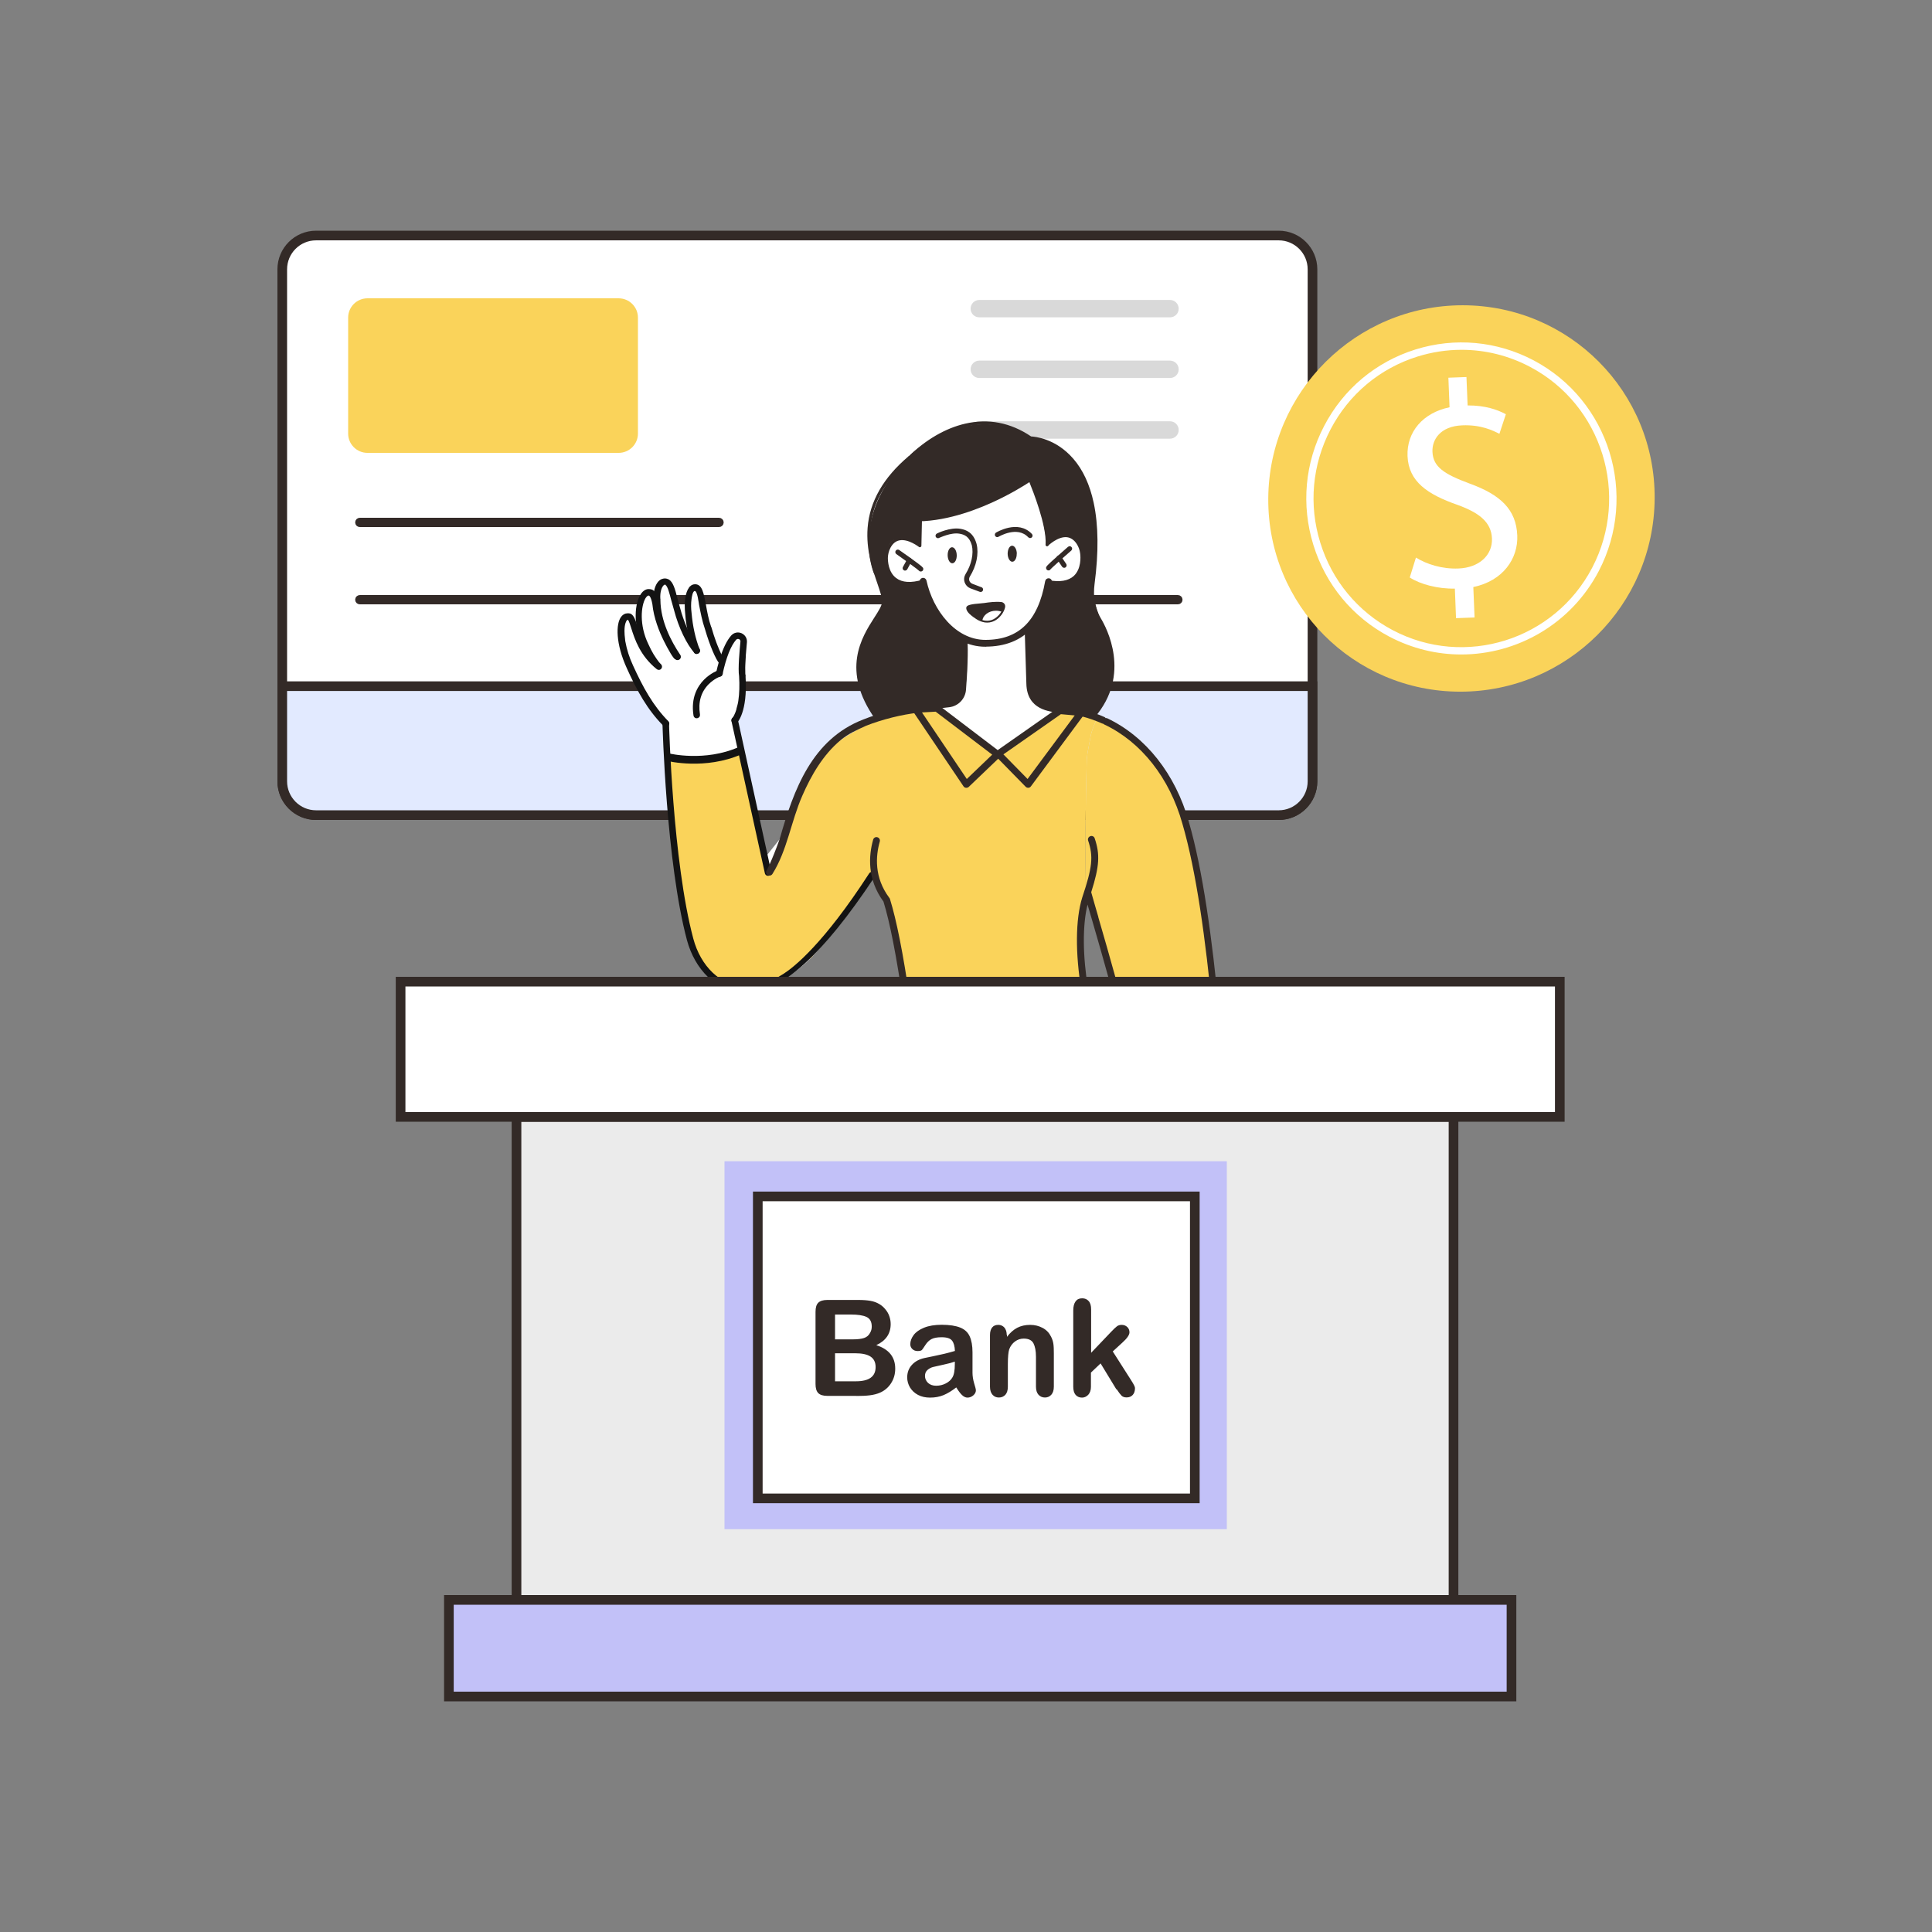 <svg width="520" height="520" viewBox="0 0 520 520" fill="none" xmlns="http://www.w3.org/2000/svg">
<rect x="0" y="0" width="520" height="520" fill="#808080" stroke="none"/>
<g clip-path="url(#clip0_16198_412237)">
<path d="M344.159 63.391H85.069C80.043 63.391 75.969 67.465 75.969 72.491V210.291C75.969 215.316 80.043 219.391 85.069 219.391H344.159C349.185 219.391 353.259 215.316 353.259 210.291V72.491C353.259 67.465 349.185 63.391 344.159 63.391Z" fill="white" stroke="#332A27" stroke-width="2.6"/>
<path d="M193.508 141.13H96.84C96.554 141.13 96.32 140.896 96.32 140.61C96.32 140.324 96.554 140.09 96.84 140.09H193.534C193.82 140.09 194.054 140.324 194.054 140.61C194.054 140.896 193.82 141.13 193.534 141.13H193.508Z" fill="#332A27" stroke="#332A27" stroke-width="1.456"/>
<path d="M317.008 161.931H96.84C96.554 161.931 96.32 161.697 96.32 161.411C96.32 161.125 96.554 160.891 96.84 160.891H317.034C317.32 160.891 317.554 161.125 317.554 161.411C317.554 161.697 317.32 161.931 317.034 161.931H317.008Z" fill="#332A27" stroke="#332A27" stroke-width="1.456"/>
<path d="M166.503 80.291H98.903C96.031 80.291 93.703 82.619 93.703 85.491V116.691C93.703 119.563 96.031 121.891 98.903 121.891H166.503C169.375 121.891 171.703 119.563 171.703 116.691V85.491C171.703 82.619 169.375 80.291 166.503 80.291Z" fill="#FAD35A"/>
<path d="M75.969 184.682H353.259V210.292C353.259 215.31 349.177 219.392 344.159 219.392H85.069C80.051 219.392 75.969 215.31 75.969 210.292V184.682Z" fill="#E2EAFF" stroke="#332A27" stroke-width="2.6"/>
<path d="M261.242 83.072C261.242 81.772 262.282 80.732 263.582 80.732H314.906C316.18 80.732 317.246 81.772 317.246 83.072C317.246 84.372 316.206 85.412 314.906 85.412H263.582C262.282 85.412 261.242 84.372 261.242 83.072Z" fill="#D9D9D9"/>
<path d="M261.242 99.399C261.242 98.099 262.282 97.059 263.582 97.059H314.906C316.18 97.059 317.246 98.099 317.246 99.399C317.246 100.699 316.206 101.739 314.906 101.739H263.582C262.282 101.739 261.242 100.699 261.242 99.399Z" fill="#D9D9D9"/>
<path d="M261.242 115.729C261.242 114.429 262.282 113.389 263.582 113.389H314.906C316.18 113.389 317.246 114.429 317.246 115.729C317.246 117.029 316.206 118.069 314.906 118.069H263.582C262.282 118.069 261.242 117.029 261.242 115.729Z" fill="#D9D9D9"/>
<path d="M277.382 117.833C277.382 117.833 292.462 117.027 294.906 142.351C295.556 142.611 293.97 158.627 293.97 158.627C293.97 158.627 294.464 163.801 298.416 172.017C302.316 184.783 294.334 192.765 294.334 192.765L235.938 193.337C235.938 193.337 226.708 183.379 233.728 169.599C234.3 168.611 240.826 163.151 235.21 154.285C235.08 154.103 228.346 137.827 245.74 121.811C245.844 121.681 261.314 107.797 277.408 117.781L277.382 117.833Z" fill="#332A27"/>
<path d="M291.204 191.882C260.368 219.104 246.484 191.258 246.484 191.258C237.566 192.22 233.276 194.82 226.75 198.798C229.61 207.82 229.766 217.076 232.99 226.15C233.666 228.048 234.056 229.972 234.42 231.922C234.81 231.714 235.07 231.584 235.148 231.532C235.148 234.366 237.644 239.956 238.658 242.244C241.57 248.874 243.858 268.374 244.014 269.466C267.362 285.742 290.008 268.348 291.984 266.528C289.748 255.166 291.36 245.702 292.27 241.802C292.062 229.322 292.14 216.79 292.504 204.336C292.66 202.464 293.128 200.592 293.44 198.72C293.726 196.666 294.636 194.872 295.39 193C293.388 192.168 291.308 191.908 291.204 191.882Z" fill="#FAD35A"/>
<path d="M244.766 191.258C244.766 191.258 252.488 208.002 271.26 205.662C264.292 200.696 258.338 195.392 251.916 190.348C248.536 190.816 244.766 191.258 244.766 191.258Z" fill="#FAD35A"/>
<path d="M284.879 190.689L267.719 203.481C268.551 204.105 270.423 205.067 271.281 205.691C271.307 205.691 271.333 205.691 271.385 205.691C272.373 205.509 285.009 201.609 291.223 191.937C291.015 191.859 287.791 191.261 284.905 190.715L284.879 190.689Z" fill="#FAD35A"/>
<path d="M280.307 189.83C280.307 189.83 276.199 187.49 276.979 179.196C276.979 179.612 276.693 169.264 276.693 169.264C276.693 169.264 281.737 162.868 282.179 156.55C283.869 157.642 291.357 157.876 291.123 148.906C291.565 147.45 288.523 140.144 281.815 146.566C281.815 146.566 280.021 132.292 276.719 129.172C275.757 129.952 260.339 139.858 247.729 139.858C247.729 140.872 247.573 146.566 247.573 146.566C247.573 146.566 237.381 140.3 238.733 152.182C239.331 153.976 241.437 159.228 248.405 156.446C247.859 156.888 251.083 167.522 259.923 172.046C259.923 172.046 261.795 188.166 257.011 189.492C256.361 189.7 254.203 190.012 251.889 190.35C257.531 194.796 262.783 199.424 268.711 203.818L284.857 190.688C282.439 190.246 280.281 189.856 280.281 189.856L280.307 189.83Z" fill="white"/>
<path d="M294.347 193.207C294.347 193.207 294.165 193.181 294.087 193.103C293.905 192.947 293.905 192.713 294.035 192.531C303.629 181.403 297.051 169.209 295.647 166.869C293.957 164.087 293.333 160.681 293.827 157.015C295.855 141.675 293.983 130.573 288.263 123.969C283.401 118.379 277.473 118.275 277.421 118.275C277.343 118.275 277.265 118.275 277.187 118.197C267.359 111.515 255.347 113.491 245.025 123.501C244.869 123.657 244.609 123.657 244.453 123.501C244.297 123.345 244.297 123.085 244.453 122.929C249.185 118.327 254.463 115.259 259.741 114.037C266.007 112.581 271.987 113.725 277.525 117.469C278.461 117.521 284.103 117.963 288.861 123.449C291.487 126.465 293.333 130.469 294.373 135.357C295.647 141.311 295.725 148.643 294.607 157.145C294.139 160.629 294.737 163.879 296.323 166.479C297.779 168.897 304.591 181.533 294.633 193.077C294.555 193.181 294.451 193.207 294.321 193.207H294.347Z" fill="#332A27"/>
<path d="M295.39 193C294.636 194.872 293.726 196.666 293.44 198.72C293.128 200.592 292.66 202.464 292.504 204.336C292.14 216.79 292.062 229.322 292.27 241.802C292.556 240.58 292.764 239.904 292.764 239.904L297.626 256.648C297.626 256.648 323.652 245.52 323.522 243.024C320.064 207.014 302.8 196.094 295.39 193Z" fill="#FAD35A"/>
<path d="M247.026 191.339C246.818 191.339 246.636 191.183 246.636 190.975C246.61 190.741 246.766 190.559 247 190.533L255.398 189.571C257.452 189.337 259.064 187.673 259.194 185.593C259.454 181.979 259.87 175.427 259.558 172.073C259.558 171.839 259.714 171.657 259.922 171.631C260.156 171.631 260.338 171.787 260.364 171.995C260.65 175.245 260.338 181.225 260 185.645C259.818 188.089 257.92 190.065 255.476 190.351L247.078 191.313C247.078 191.313 247.052 191.313 247.026 191.313V191.339Z" fill="#332A27"/>
<path d="M297.505 194.536C297.505 194.536 297.401 194.536 297.323 194.51C297.141 194.432 296.959 194.328 296.777 194.25C296.569 194.172 296.491 193.912 296.569 193.704C296.673 193.496 296.907 193.418 297.115 193.496C297.297 193.574 297.505 193.678 297.687 193.756C297.895 193.86 297.973 194.094 297.869 194.302C297.791 194.458 297.661 194.536 297.505 194.536Z" fill="#332A27"/>
<path d="M265.209 173.55C256.369 173.55 249.895 164.996 248.049 156.546C247.997 156.338 248.153 156.104 248.361 156.052C248.569 156 248.803 156.13 248.855 156.364C250.623 164.502 256.837 172.744 265.235 172.744C274.491 172.744 279.899 167.44 281.823 156.494C281.849 156.286 282.083 156.13 282.291 156.156C282.499 156.182 282.655 156.416 282.629 156.624C281.719 161.824 279.977 165.854 277.455 168.636C274.517 171.886 270.409 173.524 265.235 173.524L265.209 173.55Z" fill="#332A27" stroke="#332A27" stroke-width="1.04"/>
<path d="M210.387 314.474C207.501 314.474 204.043 313.824 200.247 311.718C200.039 311.614 199.987 311.354 200.091 311.172C200.195 310.964 200.455 310.912 200.637 311.016C206.357 314.188 211.349 313.928 214.495 313.174C217.927 312.342 220.059 310.756 220.085 310.73C220.267 310.6 220.527 310.626 220.657 310.808C220.787 310.99 220.761 311.25 220.579 311.38C220.501 311.458 218.317 313.096 214.729 313.954C213.507 314.24 212.051 314.474 210.387 314.474Z" fill="#332A27"/>
<path d="M284.773 157.225C283.941 157.225 283.057 157.121 282.095 156.939C281.887 156.887 281.731 156.679 281.783 156.471C281.835 156.263 282.043 156.107 282.251 156.159C285.267 156.731 287.555 156.341 289.011 155.015C291.039 153.117 290.857 149.919 290.727 148.983C290.623 148.047 290.285 147.137 289.791 146.383C289.089 145.317 288.205 144.719 287.165 144.589C284.721 144.329 282.121 146.851 282.095 146.877C281.939 147.033 281.679 147.033 281.523 146.877C281.367 146.721 281.367 146.461 281.523 146.305C281.627 146.201 284.409 143.497 287.243 143.783C288.517 143.913 289.609 144.641 290.467 145.915C291.039 146.773 291.403 147.813 291.533 148.879C291.663 149.919 291.871 153.455 289.557 155.613C288.387 156.705 286.775 157.251 284.773 157.251V157.225Z" fill="#332A27"/>
<path d="M282.203 153.27C281.969 153.27 281.812 153.088 281.812 152.854C281.812 152.62 281.813 152.516 284.803 149.864C286.207 148.616 287.637 147.394 287.637 147.368C287.819 147.212 288.052 147.238 288.208 147.42C288.364 147.576 288.339 147.836 288.157 147.992C288.157 147.992 286.726 149.24 285.322 150.488C283.112 152.464 282.671 152.932 282.567 153.036C282.489 153.192 282.359 153.27 282.203 153.27Z" fill="#332A27" stroke="#332A27" stroke-width="0.52"/>
<path d="M286.418 152.572C286.418 152.572 286.158 152.52 286.08 152.39L284.728 150.388C284.598 150.206 284.65 149.946 284.832 149.816C285.014 149.686 285.274 149.738 285.404 149.92L286.756 151.922C286.886 152.104 286.834 152.364 286.652 152.494C286.574 152.546 286.496 152.572 286.418 152.572Z" fill="#332A27" stroke="#332A27" stroke-width="0.52"/>
<path d="M244.718 157.457C243.132 157.457 241.78 157.041 240.714 156.235C238.296 154.389 238.14 151.113 238.166 150.151C238.166 149.085 238.452 148.019 238.92 147.109C239.648 145.731 240.636 144.925 241.91 144.665C243.964 144.249 246.148 145.419 247.214 146.121L247.344 139.855C247.344 139.621 247.526 139.465 247.76 139.465C247.994 139.465 248.15 139.647 248.15 139.881L247.994 146.901C247.994 147.057 247.89 147.187 247.76 147.265C247.63 147.317 247.448 147.317 247.344 147.213C247.318 147.213 244.484 144.951 242.066 145.445C241.052 145.653 240.246 146.329 239.648 147.473C239.232 148.279 238.998 149.215 238.972 150.151C238.972 151.009 239.076 153.973 241.208 155.585C242.82 156.807 245.212 156.963 248.332 156.027C248.54 155.975 248.774 156.079 248.826 156.287C248.878 156.495 248.774 156.729 248.566 156.781C247.162 157.197 245.888 157.405 244.744 157.405L244.718 157.457Z" fill="#332A27"/>
<path d="M247.833 153.582C247.677 153.582 247.547 153.504 247.469 153.374C247.365 153.27 246.871 152.828 244.479 151.112C242.971 150.02 241.411 148.928 241.411 148.928C241.229 148.798 241.177 148.538 241.307 148.356C241.437 148.174 241.697 148.122 241.879 148.252C241.879 148.252 243.439 149.344 244.973 150.436C248.197 152.776 248.223 152.88 248.249 153.114C248.275 153.348 248.119 153.53 247.911 153.556C247.911 153.556 247.885 153.556 247.859 153.556L247.833 153.582Z" fill="#332A27" stroke="#332A27" stroke-width="0.52"/>
<path d="M243.593 153.326C243.593 153.326 243.463 153.326 243.411 153.274C243.203 153.17 243.151 152.91 243.255 152.728L244.399 150.622C244.503 150.414 244.763 150.362 244.945 150.466C245.153 150.57 245.205 150.83 245.101 151.012L243.957 153.118C243.879 153.248 243.749 153.326 243.593 153.326Z" fill="#332A27" stroke="#332A27" stroke-width="0.52"/>
<path d="M263.926 159.044C263.926 159.044 263.822 159.044 263.796 159.044C263.796 159.044 262.496 158.576 261.274 158.108C260.598 157.848 260.104 157.302 259.87 156.626C259.636 155.95 259.74 155.248 260.104 154.65C261.742 152.024 262.366 149.034 261.82 146.694C261.118 144.198 259.662 143.626 258.31 143.392C255.892 142.95 252.668 144.562 252.642 144.562C252.434 144.666 252.2 144.562 252.096 144.38C251.992 144.172 252.096 143.938 252.278 143.834C252.408 143.756 255.788 142.118 258.466 142.586C259.974 142.846 261.794 143.548 262.6 146.486C263.224 149.06 262.548 152.258 260.806 155.066C260.572 155.456 260.52 155.924 260.65 156.366C260.806 156.808 261.144 157.172 261.586 157.354C262.808 157.822 264.056 158.29 264.082 158.29C264.29 158.368 264.394 158.602 264.316 158.81C264.264 158.966 264.108 159.07 263.926 159.07V159.044Z" fill="#332A27" stroke="#332A27" stroke-width="0.52" stroke-linejoin="round"/>
<path d="M277.228 144.562C277.228 144.562 277.02 144.51 276.942 144.432C273.822 141.104 268.674 144.224 268.622 144.25C268.44 144.38 268.18 144.302 268.076 144.12C267.972 143.938 268.024 143.678 268.206 143.574C268.258 143.548 273.952 140.064 277.54 143.886C277.696 144.042 277.696 144.302 277.54 144.458C277.462 144.536 277.358 144.562 277.254 144.562H277.228Z" fill="#332A27" stroke="#332A27" stroke-width="0.52" stroke-linejoin="round"/>
<path d="M273.655 149.007C273.681 150.203 273.161 151.165 272.485 151.191C271.809 151.217 271.237 150.255 271.211 149.059C271.211 147.863 271.705 146.901 272.407 146.875C273.083 146.875 273.655 147.811 273.681 149.007H273.655Z" fill="#332A27"/>
<path d="M257.507 149.423C257.533 150.619 257.013 151.581 256.337 151.607C255.661 151.633 255.089 150.671 255.063 149.475C255.037 148.279 255.557 147.317 256.233 147.291C256.909 147.291 257.481 148.227 257.507 149.423Z" fill="#332A27"/>
<path d="M235.939 193.778C235.939 193.778 235.679 193.726 235.601 193.596C226.241 180.388 231.935 171.496 235.341 166.192C236.459 164.45 237.343 163.046 237.421 162.032C237.473 160.966 236.901 159.276 236.173 157.118C234.847 153.27 233.053 147.992 233.521 142.038C234.067 134.992 237.759 128.544 244.493 122.85C244.675 122.694 244.909 122.72 245.065 122.902C245.221 123.084 245.195 123.318 245.013 123.474C229.907 136.24 234.301 149.162 236.953 156.858C237.707 159.094 238.331 160.862 238.253 162.058C238.175 163.28 237.239 164.736 236.043 166.608C232.533 172.068 227.229 180.336 236.277 193.102C236.407 193.284 236.355 193.544 236.173 193.674C236.095 193.726 236.017 193.752 235.939 193.752V193.778Z" fill="#332A27"/>
<path d="M281.814 146.981C281.58 146.981 281.424 146.773 281.424 146.539C281.736 141.443 277.94 131.953 277.056 129.769C275.834 130.575 271.934 133.045 266.786 135.359C260.988 137.959 252.382 140.923 244.14 140.221C243.906 140.221 243.75 140.013 243.776 139.779C243.776 139.545 243.984 139.389 244.218 139.415C252.278 140.091 260.754 137.179 266.448 134.631C272.636 131.849 276.978 128.859 277.03 128.833C277.134 128.755 277.264 128.755 277.368 128.781C277.472 128.807 277.576 128.911 277.628 129.015C277.836 129.483 282.62 140.663 282.256 146.591C282.256 146.799 282.074 146.981 281.84 146.981H281.814Z" fill="#332A27"/>
<path d="M330.539 326.041C330.487 325.443 327.575 281.815 327.575 281.815C327.575 281.815 323.467 241.697 321.985 237.173C321.933 236.913 294.555 246.143 294.555 246.143C294.555 246.143 301.211 267.151 304.409 282.595C304.565 283.479 310.701 317.071 311.455 323.597C311.481 324.143 304.279 327.913 304.253 339.639C304.253 340.107 300.509 353.913 302.927 354.303C304.903 354.095 308.309 352.353 309.479 347.855C309.427 348.115 303.967 367.667 307.633 369.435C308.257 369.435 309.817 368.733 311.169 365.041C311.195 364.937 313.171 367.459 317.227 359.425C317.331 360.673 318.995 362.207 322.687 354.849C322.687 354.849 328.017 356.825 329.551 345.255C329.681 344.787 331.917 338.079 330.591 326.067L330.539 326.041Z" fill="#FAD35A"/>
<path d="M295.624 246.822C294.948 244.482 294.298 242.298 293.7 240.14C295.936 233.094 296.092 229.948 294.636 225.632C294.48 225.138 293.934 224.878 293.466 225.06C293.232 225.138 293.05 225.294 292.92 225.528C292.816 225.736 292.79 225.996 292.868 226.23C294.324 230.546 294.012 233.406 291.282 241.57C289.462 247.42 289.384 256.572 291.074 266.66C291.152 267.102 291.542 267.44 291.984 267.44H292.14C292.634 267.336 292.972 266.868 292.894 266.374C291.386 257.274 291.334 249.058 292.712 243.468C293.076 244.742 293.44 246.016 293.856 247.368C299.914 268.298 308.234 296.95 310.522 324.198C310.574 324.692 310.964 325.056 311.432 325.056H311.51C311.77 325.056 311.978 324.926 312.134 324.718C312.29 324.51 312.368 324.276 312.342 324.042C310.028 296.586 301.682 267.83 295.598 246.822H295.624Z" fill="#332A27"/>
<path d="M331.445 325.911C331.445 325.677 331.393 324.949 331.367 324.039C330.327 296.661 327.467 246.897 319.953 221.131C319.953 221.131 319.953 221.131 319.953 221.105C316.365 208.339 308.357 198.199 297.931 193.285C297.827 193.233 297.723 193.285 297.593 193.285C297.515 193.207 297.463 193.077 297.333 193.025C293.667 191.387 289.741 190.373 285.633 190.009H285.347C282.669 189.749 278.197 189.385 278.093 183.977L277.651 169.599C277.651 169.105 277.209 168.715 276.741 168.715C276.741 168.715 276.741 168.715 276.715 168.715C276.195 168.715 275.805 169.157 275.805 169.677L276.247 184.029C276.403 191.075 282.565 191.595 285.217 191.829H285.503C289.403 192.193 293.147 193.155 296.605 194.715C296.683 194.767 296.787 194.767 296.891 194.767C296.969 194.845 297.047 194.923 297.177 194.975C307.135 199.655 314.805 209.405 318.237 221.677C325.725 247.261 328.559 296.817 329.573 324.091L329.651 325.989C329.703 326.951 330.431 326.977 330.587 326.977C331.029 326.977 331.497 326.665 331.523 326.041V325.885L331.445 325.911Z" fill="#332A27"/>
<path d="M319.875 314.108C318.211 314.108 316.729 313.874 315.533 313.588C311.945 312.73 309.761 311.092 309.683 311.014C309.501 310.884 309.475 310.624 309.605 310.442C309.735 310.26 309.995 310.234 310.177 310.364C310.203 310.364 312.335 311.976 315.767 312.808C318.939 313.562 323.905 313.796 329.625 310.65C329.807 310.546 330.067 310.624 330.171 310.806C330.275 311.014 330.197 311.248 330.015 311.352C326.245 313.432 322.761 314.108 319.875 314.108Z" fill="#332A27"/>
<path d="M269.497 162.291C270.043 162.343 270.407 162.863 270.303 163.409C270.017 164.709 269.081 165.931 267.989 166.659C266.949 167.335 265.727 167.517 264.531 167.179C263.725 166.945 262.997 166.529 262.347 166.035C261.645 165.515 260.657 164.813 260.397 163.929C260.371 163.799 260.345 163.643 260.397 163.513C260.579 162.811 263.933 162.707 264.765 162.577C266.325 162.369 267.937 162.135 269.523 162.291H269.497Z" fill="#332A27"/>
<path d="M269.773 164.711C269.279 164.503 268.681 164.373 268.083 164.373C266.133 164.373 264.521 165.595 264.391 167.129C264.417 167.129 264.443 167.129 264.495 167.155C265.691 167.493 266.913 167.311 267.953 166.635C268.681 166.167 269.331 165.465 269.773 164.685V164.711Z" fill="white"/>
<path d="M265.692 167.575C265.276 167.575 264.859 167.523 264.443 167.393C263.689 167.185 262.936 166.795 262.156 166.197L262.025 166.119C261.323 165.599 260.362 164.871 260.102 163.961C260.049 163.779 260.049 163.571 260.102 163.415C260.284 162.817 261.584 162.583 263.924 162.401C264.236 162.375 264.522 162.349 264.678 162.323H264.756C266.316 162.089 267.928 161.881 269.488 162.037C269.826 162.063 270.112 162.245 270.32 162.505C270.528 162.765 270.58 163.103 270.528 163.441C270.242 164.741 269.306 166.041 268.11 166.847C267.382 167.315 266.55 167.575 265.692 167.575ZM268.37 162.479C267.2 162.479 266.003 162.635 264.833 162.791H264.756C264.574 162.817 264.313 162.843 263.975 162.869C261.791 163.051 260.648 163.285 260.57 163.545C260.57 163.623 260.57 163.727 260.57 163.831C260.804 164.585 261.635 165.209 262.311 165.729L262.442 165.807C263.17 166.353 263.871 166.717 264.547 166.925C265.665 167.237 266.835 167.081 267.797 166.431C268.889 165.729 269.773 164.507 270.007 163.337C270.033 163.155 270.008 162.947 269.878 162.791C269.774 162.635 269.592 162.531 269.41 162.505C269.046 162.479 268.682 162.453 268.318 162.453L268.37 162.479Z" fill="#332A27"/>
<path d="M291.831 191.415C291.701 191.103 291.389 190.895 291.077 190.869L285.409 190.349C285.201 190.349 284.967 190.375 284.785 190.505L268.535 201.893L252.753 189.881C252.597 189.751 252.363 189.699 252.155 189.699L246.461 190.011C246.123 190.011 245.837 190.219 245.681 190.531C245.525 190.817 245.551 191.181 245.733 191.467L259.331 211.643C259.487 211.877 259.721 212.007 259.981 212.033H260.111C260.345 212.033 260.579 211.955 260.761 211.773L268.665 204.207L276.049 211.747C276.231 211.929 276.465 212.033 276.725 212.033H276.777C277.037 212.033 277.297 211.877 277.453 211.669L291.753 192.377C291.961 192.117 291.987 191.753 291.857 191.441L291.831 191.415ZM289.257 192.559L276.569 209.667L270.069 203.037L285.539 192.221L289.257 192.559ZM251.869 191.571L267.053 203.115L260.215 209.667L248.151 191.753L251.869 191.545V191.571Z" fill="#332A27"/>
<path d="M391.216 300.615H139.016V430.615H391.216V300.615Z" fill="#EBEBEB" stroke="#332A27" stroke-width="2.6"/>
<path d="M406.82 430.615H120.82V456.615H406.82V430.615Z" fill="#C2C1F8" stroke="#332A27" stroke-width="2.6"/>
<path d="M330.2 312.549H195V411.583H330.2V312.549Z" fill="#C2C1F8"/>
<path d="M203.961 403.29V322.014H321.585V403.29H203.961Z" fill="white" stroke="#332A27" stroke-width="2.6"/>
<path d="M393.041 186.164C421.771 186.164 445.171 162.894 445.353 134.164C445.535 105.434 422.395 82.164 393.665 82.164C364.935 82.164 341.535 105.434 341.353 134.164C341.171 162.894 364.311 186.164 393.041 186.164Z" fill="#FAD35A"/>
<path d="M393.268 176.154C386.742 176.154 380.112 174.594 373.924 171.344C364.044 166.118 356.79 157.356 353.488 146.644C350.186 135.932 351.2 124.57 356.4 114.638C361.574 104.706 370.31 97.4 380.944 94.072C391.578 90.744 402.888 91.784 412.768 96.984C433.152 107.748 441.004 133.176 430.318 153.69C422.856 167.964 408.322 176.154 393.294 176.154H393.268ZM393.398 94.15C389.42 94.15 385.442 94.748 381.516 95.97C371.376 99.142 363.056 106.11 358.116 115.574C353.176 125.038 352.188 135.88 355.36 146.072C358.506 156.264 365.448 164.636 374.834 169.602C394.256 179.872 418.358 172.306 428.55 152.78C438.742 133.254 431.254 108.996 411.832 98.752C406.034 95.684 399.742 94.15 393.372 94.15H393.398Z" fill="white"/>
<path d="M391.891 166.376L391.579 158.42C387.029 158.524 382.271 157.276 379.437 155.43L381.101 150.074C384.013 151.868 388.147 153.194 392.541 153.012C398.105 152.804 401.745 149.424 401.563 144.926C401.381 140.584 398.209 138.036 392.333 135.904C384.221 133.07 379.125 129.638 378.839 122.774C378.579 116.222 382.999 111.1 390.149 109.618L389.837 101.662L394.699 101.48L395.011 109.124C399.717 109.098 402.993 110.242 405.307 111.49L403.565 116.768C401.875 115.884 398.599 114.272 393.581 114.48C387.549 114.714 385.417 118.432 385.547 121.578C385.703 125.686 388.693 127.61 395.635 130.184C403.851 133.174 408.089 137.126 408.375 144.12C408.635 150.334 404.553 156.34 396.545 158.004L396.883 166.194L391.943 166.376H391.891Z" fill="white"/>
<path d="M230.576 375.701H222.672C221.528 375.701 220.722 375.441 220.228 374.947C219.734 374.427 219.5 373.621 219.5 372.503V353.081C219.5 351.937 219.734 351.131 220.228 350.637C220.722 350.143 221.554 349.883 222.672 349.883H231.044C232.266 349.883 233.358 349.961 234.242 350.117C235.152 350.273 235.958 350.559 236.686 351.001C237.31 351.365 237.83 351.833 238.298 352.405C238.766 352.951 239.13 353.575 239.364 354.251C239.598 354.927 239.728 355.629 239.728 356.383C239.728 358.957 238.428 360.855 235.854 362.051C239.26 363.143 240.95 365.249 240.95 368.369C240.95 369.825 240.586 371.125 239.832 372.295C239.104 373.439 238.09 374.297 236.842 374.843C236.062 375.181 235.152 375.415 234.138 375.545C233.124 375.675 231.928 375.727 230.55 375.727L230.576 375.701ZM230.186 364.235H224.752V371.775H230.368C233.904 371.775 235.672 370.501 235.672 367.953C235.672 366.653 235.204 365.717 234.294 365.119C233.384 364.521 232.006 364.235 230.186 364.235ZM224.752 353.809V360.491H229.536C230.836 360.491 231.85 360.361 232.552 360.127C233.28 359.893 233.826 359.425 234.19 358.723C234.476 358.229 234.632 357.683 234.632 357.059C234.632 355.759 234.164 354.901 233.228 354.459C232.292 354.017 230.888 353.809 228.99 353.809H224.752ZM257.356 373.439C256.186 374.349 255.068 375.025 253.976 375.493C252.884 375.935 251.688 376.169 250.336 376.169C249.114 376.169 248.022 375.935 247.086 375.441C246.15 374.947 245.448 374.271 244.928 373.439C244.434 372.607 244.174 371.697 244.174 370.735C244.174 369.409 244.59 368.291 245.422 367.381C246.254 366.445 247.398 365.821 248.854 365.509C249.166 365.431 249.92 365.275 251.116 365.041C252.338 364.781 253.352 364.573 254.21 364.365C255.068 364.157 256.03 363.897 257.018 363.611C256.966 362.337 256.706 361.401 256.238 360.829C255.796 360.231 254.86 359.919 253.43 359.919C252.208 359.919 251.298 360.101 250.674 360.439C250.05 360.777 249.53 361.297 249.088 361.973C248.646 362.649 248.334 363.117 248.152 363.325C247.97 363.533 247.58 363.637 246.982 363.637C246.436 363.637 245.968 363.481 245.578 363.117C245.188 362.753 245.006 362.311 245.006 361.791C245.006 360.933 245.318 360.127 245.916 359.321C246.514 358.515 247.45 357.865 248.724 357.345C249.998 356.825 251.584 356.565 253.456 356.565C255.562 356.565 257.226 356.825 258.448 357.319C259.67 357.813 260.502 358.593 260.996 359.685C261.49 360.777 261.75 362.207 261.75 363.975C261.75 365.093 261.75 366.055 261.75 366.861C261.75 367.641 261.75 368.525 261.75 369.487C261.75 370.397 261.906 371.333 262.192 372.321C262.504 373.309 262.66 373.933 262.66 374.219C262.66 374.713 262.426 375.155 261.958 375.571C261.49 375.961 260.97 376.169 260.398 376.169C259.904 376.169 259.41 375.935 258.942 375.493C258.448 375.025 257.954 374.349 257.408 373.465L257.356 373.439ZM257.018 366.471C256.316 366.731 255.276 367.017 253.924 367.303C252.572 367.589 251.662 367.797 251.142 367.927C250.622 368.057 250.128 368.317 249.66 368.707C249.192 369.097 248.958 369.643 248.958 370.345C248.958 371.047 249.244 371.697 249.79 372.217C250.336 372.711 251.064 372.971 251.948 372.971C252.91 372.971 253.768 372.763 254.574 372.347C255.38 371.931 255.978 371.385 256.342 370.735C256.784 370.007 256.992 368.811 256.992 367.147V366.471H257.018ZM271.032 359.243V359.815C271.864 358.697 272.8 357.891 273.788 357.371C274.802 356.851 275.946 356.591 277.246 356.591C278.546 356.591 279.638 356.877 280.652 357.423C281.666 357.969 282.394 358.749 282.888 359.763C283.2 360.361 283.408 360.985 283.512 361.661C283.616 362.337 283.642 363.221 283.642 364.261V373.205C283.642 374.167 283.408 374.895 282.966 375.389C282.524 375.883 281.952 376.143 281.25 376.143C280.548 376.143 279.95 375.883 279.508 375.389C279.066 374.895 278.832 374.167 278.832 373.231V365.197C278.832 363.611 278.598 362.415 278.156 361.557C277.714 360.725 276.856 360.283 275.53 360.283C274.672 360.283 273.892 360.543 273.19 361.063C272.488 361.583 271.968 362.259 271.63 363.169C271.396 363.897 271.266 365.223 271.266 367.173V373.205C271.266 374.193 271.032 374.921 270.59 375.415C270.148 375.883 269.576 376.143 268.848 376.143C268.12 376.143 267.574 375.883 267.132 375.389C266.69 374.895 266.456 374.167 266.456 373.231V359.321C266.456 358.411 266.664 357.735 267.054 357.267C267.444 356.799 267.99 356.591 268.692 356.591C269.108 356.591 269.498 356.695 269.836 356.903C270.174 357.111 270.46 357.397 270.642 357.813C270.85 358.203 270.954 358.697 270.954 359.269L271.032 359.243ZM300.464 373.933L296.226 366.965L293.626 369.435V373.257C293.626 374.193 293.366 374.895 292.898 375.415C292.404 375.909 291.858 376.169 291.234 376.169C290.506 376.169 289.908 375.909 289.492 375.415C289.076 374.921 288.868 374.193 288.868 373.231V352.717C288.868 351.651 289.076 350.845 289.492 350.273C289.908 349.701 290.48 349.441 291.26 349.441C292.04 349.441 292.586 349.701 293.028 350.195C293.47 350.689 293.678 351.443 293.678 352.431V364.105L299.086 358.437C299.762 357.735 300.256 357.241 300.62 356.981C300.958 356.721 301.4 356.591 301.894 356.591C302.492 356.591 302.986 356.773 303.402 357.163C303.792 357.527 304 358.021 304 358.593C304 359.295 303.35 360.231 302.05 361.401L299.502 363.741L304.442 371.489C304.806 372.061 305.066 372.503 305.222 372.815C305.378 373.101 305.482 373.387 305.482 373.647C305.482 374.401 305.274 375.025 304.858 375.467C304.442 375.909 303.896 376.117 303.22 376.117C302.648 376.117 302.18 375.961 301.868 375.649C301.556 375.337 301.114 374.765 300.568 373.933H300.464Z" fill="#332A27"/>
<path d="M226.379 246.895C214.367 268.059 200.119 266.421 199.235 266.343C184.935 265.615 182.361 234.935 182.387 235.091C181.555 229.605 179.475 198.795 179.241 195.103C179.241 194.869 179.215 194.739 179.215 194.739C171.155 185.795 168.555 178.021 167.801 172.899C167.749 172.587 167.697 172.327 167.697 172.041C167.593 171.235 167.567 170.507 167.541 169.883C167.541 169.779 167.541 169.701 167.541 169.623C167.515 167.621 167.723 166.503 167.697 166.477C168.503 165.489 169.777 166.321 170.661 167.413C170.791 167.777 170.921 168.193 171.077 168.635C171.753 170.767 172.689 173.705 174.899 176.461C174.457 175.733 174.067 174.927 173.573 173.861C172.377 171.417 171.831 168.817 171.701 166.503C171.987 163.877 172.741 161.355 172.637 161.537C173.261 160.003 174.613 159.535 175.653 159.353C175.991 159.613 176.251 160.003 176.459 160.549C176.459 160.081 176.511 159.639 176.589 159.249C176.823 159.197 176.953 159.197 176.979 159.119C177.395 158.287 177.785 157.663 178.175 157.299C178.227 157.247 178.305 157.195 178.357 157.117C180.333 155.245 181.243 160.159 181.451 160.965C182.231 164.657 183.349 167.153 184.311 168.791C184.311 168.843 184.337 168.869 184.363 168.895C185.013 170.455 185.767 171.859 186.469 173.003C186.287 172.379 186.079 171.755 185.949 171.079C186.183 171.339 186.365 171.521 186.417 171.599C184.701 167.257 185.429 159.899 185.871 158.443C185.897 158.287 185.949 158.209 185.975 158.183C186.027 158.183 186.053 158.157 186.079 158.183C186.599 158.053 187.041 158.183 187.405 158.521C187.457 158.573 187.535 158.651 187.613 158.755C188.939 160.237 189.329 164.033 189.433 164.501C189.927 166.945 191.175 170.299 192.293 173.003C192.371 173.237 192.475 173.471 192.553 173.705C193.255 175.473 193.853 176.721 194.269 177.345V177.241C194.399 177.423 194.477 177.475 194.503 177.449C194.503 177.527 194.503 177.605 194.503 177.683C194.503 177.891 194.477 178.099 194.451 178.307C194.373 179.035 194.191 179.685 193.879 180.257C193.827 180.309 193.801 180.361 193.775 180.413C193.775 180.491 193.723 180.543 193.671 180.569C193.567 180.699 193.463 180.829 193.333 180.959H193.307V181.011C193.203 181.141 193.099 181.219 192.943 181.323C191.591 182.285 189.979 183.585 189.095 184.963C188.887 185.197 188.679 185.483 188.497 185.795C188.289 186.133 188.107 186.445 187.951 186.809C187.743 187.147 187.587 187.485 187.457 187.849C187.327 188.213 187.223 188.577 187.145 188.915C187.145 189.071 187.067 189.201 187.067 189.357V189.435C187.067 189.435 187.041 189.539 187.041 189.591C187.015 189.747 186.989 189.929 186.989 190.059C186.989 190.371 186.989 190.657 187.015 190.917C187.015 190.969 187.015 191.021 187.015 191.073C187.145 191.671 187.405 192.217 187.873 192.607C187.873 192.607 187.925 192.659 187.977 192.711C190.369 194.401 194.841 195.883 197.857 194.453L205.839 230.905L210.051 225.627C210.051 225.627 226.301 246.869 226.353 246.999L226.379 246.895Z" fill="white"/>
<path d="M179.945 203.816C185.535 205.038 191.333 204.7 196.767 202.854L199.185 202.022L205.867 230.804C205.867 230.804 206.985 236.082 208.545 230.804C210.105 225.526 216.891 208.132 216.891 208.132L224.301 199.578L230.515 198.148C230.515 198.148 235.949 213.592 235.949 215.646C235.949 217.7 236.053 225.864 236.053 225.864L235.507 233.82L218.451 257.688L205.503 265.696L200.121 266.788L190.943 262.602L185.457 252.956L183.793 243.154L181.427 219.65L179.997 203.816H179.945Z" fill="#FAD35A"/>
<path d="M194.089 178.856C194.089 178.856 193.881 178.778 193.777 178.7C193.725 178.674 193.647 178.622 193.595 178.544C192.711 177.556 191.125 174.072 189.721 169.262C188.993 167.182 188.551 164.816 188.213 163.1L188.161 162.84C188.057 162.32 187.719 159.122 187.017 159.07C186.419 159.044 186.185 160.786 186.133 161.202C185.951 162.45 185.977 163.724 186.133 164.972C186.445 168.56 187.173 171.862 188.317 174.8C188.317 174.852 188.343 174.878 188.343 174.93C188.421 175.242 188.343 175.606 188.057 175.814C187.953 175.892 187.615 176.022 187.511 176.022C187.251 176.022 187.017 175.918 186.861 175.736C186.861 175.71 186.705 175.502 186.705 175.45C186.419 174.696 186.159 173.968 185.951 173.214C185.743 172.564 185.561 171.966 185.431 171.342C185.431 171.316 185.405 171.264 185.379 171.238C184.885 169.184 184.547 167.13 184.417 165.128C184.079 162.138 184.469 159.46 185.431 158.186C185.431 158.108 185.535 158.004 185.639 157.9C185.691 157.848 185.743 157.796 185.795 157.77C186.133 157.432 186.575 157.25 187.095 157.25C188.967 157.25 189.409 159.59 190.007 162.814C190.319 164.582 190.709 166.74 191.385 168.664C191.411 168.716 191.437 168.742 191.463 168.794C191.905 170.328 192.347 171.706 192.789 172.876C192.867 173.11 192.971 173.344 193.049 173.552C193.725 175.242 194.297 176.516 194.713 177.114C194.791 177.244 194.869 177.322 194.895 177.374C195.285 177.816 195.259 178.336 194.895 178.674C194.843 178.726 194.765 178.778 194.687 178.804C194.557 178.882 194.401 178.934 194.271 178.934C194.219 178.934 194.115 178.934 194.063 178.934L194.089 178.856Z" fill="#131313"/>
<path d="M200.067 267.309C199.235 267.257 198.403 267.127 197.597 266.945C194.997 266.321 192.631 264.995 190.551 262.967C187.925 260.419 185.975 257.013 184.909 253.087C179.267 232.027 178.331 195.159 178.305 194.769C178.305 194.535 178.383 194.301 178.539 194.145C178.695 193.989 178.929 193.885 179.163 193.859C179.657 193.859 180.047 194.249 180.073 194.717C180.073 195.081 181.035 231.767 186.599 252.619C188.601 260.133 193.931 265.203 200.145 265.541C200.379 265.541 200.587 265.541 200.821 265.541C203.915 265.541 207.321 264.371 210.883 262.109C213.717 260.289 221.647 254.049 233.945 235.069C234.101 234.835 234.361 234.679 234.647 234.679C234.777 234.679 235.115 234.809 235.193 234.861C235.557 235.147 235.635 235.667 235.375 236.057C221.465 257.065 210.129 267.283 200.717 267.283C200.717 267.283 200.249 267.283 200.041 267.283L200.067 267.309Z" fill="#131313"/>
<path d="M178.974 195.626C178.974 195.626 178.558 195.392 178.48 195.288C174.242 190.998 171.486 186.006 168.704 179.844C165.714 173.292 165.688 167.884 167.222 165.96C167.664 165.388 168.236 165.076 168.886 165.076C168.912 165.076 169.198 165.076 169.198 165.076C170.212 165.076 170.706 166.142 171.122 167.208L171.538 168.456C172.162 170.432 173.098 173.422 175.282 176.126C175.984 177.01 176.79 177.842 177.752 178.622C178.246 179.038 178.298 179.584 177.986 179.974C177.856 180.156 177.596 180.312 177.31 180.312C177.18 180.312 176.816 180.182 176.738 180.078C172.292 176.516 170.836 172.044 169.9 169.08C169.692 168.404 169.302 167.156 169.042 166.844C169.016 166.844 168.99 166.844 168.964 166.844C168.834 166.844 168.782 166.87 168.678 167.026C168.548 167.182 168.106 167.91 168.08 169.652C168.08 169.704 168.08 169.886 168.08 169.912C168.08 170.562 168.132 171.238 168.236 171.992C168.236 172.252 168.288 172.46 168.314 172.668C168.704 174.826 169.38 176.958 170.368 179.09C173.098 185.07 175.75 189.906 179.884 194.118C180.222 194.508 180.222 195.054 179.884 195.392C179.806 195.47 179.494 195.6 179.364 195.626H179.39C179.39 195.626 179.338 195.626 179.26 195.626C179.208 195.626 179.104 195.626 179.052 195.6L178.974 195.626Z" fill="#131313"/>
<path d="M176.81 179.871C176.81 179.871 176.394 179.663 176.342 179.585C175.536 178.493 174.938 177.661 174.392 176.725C173.95 175.971 173.534 175.165 173.04 174.099C171.636 171.213 171.22 168.405 171.116 166.559C170.986 163.985 171.428 161.671 172.312 160.163C172.884 159.175 173.638 158.603 174.47 158.551H174.548C175.198 158.551 175.588 158.681 175.9 158.941C176.29 159.227 176.602 159.695 176.836 160.293C176.836 160.293 176.862 160.345 176.862 160.371C177.044 160.865 177.226 161.515 177.356 162.295C177.382 162.399 177.408 162.503 177.356 162.633C177.98 168.457 182.088 175.243 182.79 176.049C182.894 176.127 182.972 176.205 183.024 176.283C183.024 176.309 183.128 176.413 183.128 176.569C183.154 176.699 183.18 176.829 183.128 176.907C183.128 177.011 183.024 177.271 182.79 177.453C182.764 177.453 182.712 177.505 182.634 177.531C182.634 177.531 182.348 177.635 182.244 177.635C182.14 177.635 181.62 177.375 181.568 177.323C181.438 177.219 181.152 176.933 180.528 175.919C179.774 174.645 179.176 173.527 178.682 172.513C177.46 170.069 175.952 166.351 175.588 162.607C175.172 160.319 174.626 160.293 174.6 160.293C174.418 160.293 174.132 160.371 173.716 161.047C172.546 163.049 172 168.197 174.496 173.345C175.51 175.607 176.238 176.699 177.564 178.493C177.668 178.623 177.746 179.013 177.72 179.169C177.772 179.221 177.668 179.507 177.408 179.741C177.304 179.819 176.992 179.923 176.862 179.923C176.81 179.923 176.68 179.923 176.654 179.923L176.81 179.871Z" fill="#131313"/>
<path d="M182.144 177.635C182.144 177.635 181.754 177.401 181.676 177.349C179.076 173.501 176.034 167.703 175.956 161.645C175.956 161.489 175.904 161.359 175.956 161.229C175.956 161.125 175.93 160.891 175.93 160.683C175.93 160.605 175.93 160.527 175.93 160.449C175.93 160.059 175.982 159.591 176.034 159.175C176.346 157.329 177.282 155.977 178.4 155.769C178.556 155.717 178.764 155.691 178.946 155.691C179.31 155.691 179.674 155.795 179.986 155.951C181.182 156.653 181.676 158.525 182.3 160.891C182.56 161.931 182.82 162.867 183.106 163.829C183.496 165.337 184.068 166.975 184.744 168.587C185.368 170.121 186.096 171.499 186.876 172.721C187.292 173.397 187.708 173.969 188.202 174.515C188.254 174.567 188.358 174.775 188.384 174.853C188.514 175.113 188.41 175.529 188.098 175.789C187.994 175.867 187.656 175.997 187.552 175.997C187.292 175.997 187.058 175.893 186.902 175.711C184.848 173.475 182.638 168.899 181.442 164.297C181.156 163.335 180.87 162.321 180.636 161.437C180.22 159.825 179.726 157.823 179.128 157.459L179.076 157.303C179.076 157.303 178.816 157.459 178.686 157.459L178.504 157.667C178.088 158.135 177.62 159.331 177.724 161.125C177.776 161.125 177.75 161.333 177.75 161.515C177.802 167.235 180.688 172.695 183.106 176.283C183.132 176.335 183.158 176.387 183.184 176.465C183.236 176.595 183.262 176.829 183.236 176.933C183.236 177.037 183.132 177.297 182.898 177.479C182.872 177.479 182.82 177.531 182.742 177.557C182.742 177.557 182.456 177.661 182.352 177.661C182.3 177.661 182.17 177.661 182.144 177.661V177.635Z" fill="#131313"/>
<path d="M195.025 195.467C192.113 195.467 189.253 194.167 187.667 193.075C187.511 193.023 187.433 192.945 187.381 192.815C186.939 192.373 186.627 191.827 186.497 191.125C186.497 191.047 186.497 190.813 186.497 190.761C186.419 190.709 186.419 190.397 186.445 189.981C186.445 189.773 186.471 189.513 186.523 189.279L186.575 189.019C186.705 188.447 186.809 188.057 186.965 187.641C187.147 187.225 187.303 186.887 187.485 186.549C187.641 186.211 187.849 185.847 188.057 185.509L188.291 185.171C188.421 184.963 188.577 184.781 188.707 184.625C189.643 183.195 191.359 181.817 192.659 180.907C192.789 180.829 192.867 180.777 192.919 180.699C193.127 180.517 193.179 180.439 193.231 180.361C193.257 180.231 193.413 180.075 193.517 179.997C193.699 179.555 193.855 178.957 193.933 178.281C193.933 178.047 193.985 177.891 193.985 177.709C193.985 177.657 193.985 177.397 194.011 177.345C195.233 171.937 197.521 170.767 198.795 170.559C198.795 170.559 198.899 170.533 198.951 170.533C199.003 170.533 199.055 170.533 199.107 170.533C200.199 170.845 200.719 172.691 200.745 176.461C200.745 176.539 200.745 176.669 200.745 176.747C200.667 178.255 200.589 179.503 200.615 180.413C200.511 181.843 200.407 182.753 200.381 182.883C200.407 184.625 200.199 186.679 199.731 188.811C199.679 189.201 199.575 189.617 199.497 189.981C199.419 190.293 199.341 190.605 199.263 190.891C199.237 191.151 199.133 191.411 199.055 191.697L198.457 191.853L198.951 192.009C198.665 192.997 198.405 193.699 198.275 193.985L198.327 194.193C198.379 194.427 198.275 194.791 198.067 194.895C197.183 195.311 196.169 195.519 194.999 195.519L195.025 195.467Z" fill="white"/>
<path d="M197.549 194.741C197.419 194.715 197.133 194.507 197.055 194.403C196.977 194.351 196.873 194.117 196.873 193.883C196.873 193.649 196.951 193.441 197.107 193.285C197.497 192.791 197.783 192.115 197.965 191.647C197.965 191.647 198.043 191.361 198.069 191.335C198.147 191.127 198.225 190.893 198.251 190.633C198.355 190.321 198.407 190.061 198.485 189.775C198.589 189.385 198.667 189.021 198.719 188.631C199.005 186.681 199.083 184.445 198.927 182.001C198.589 179.999 199.083 174.799 199.291 172.667C199.317 172.225 198.953 172.043 198.901 172.017C198.823 171.991 198.719 171.965 198.615 171.965C198.433 171.965 198.277 172.043 198.147 172.173C196.717 173.785 195.469 176.905 194.481 181.429C194.403 181.767 194.195 182.001 193.883 182.105C193.857 182.105 193.675 182.157 193.623 182.157C193.181 182.079 192.973 181.949 192.869 181.767C192.739 181.559 192.687 181.325 192.739 181.091C192.999 179.921 193.233 178.985 193.493 178.127C193.571 177.841 193.649 177.529 193.753 177.243C194.663 174.357 195.651 172.355 196.821 171.029C197.289 170.509 197.939 170.223 198.615 170.223C198.953 170.223 199.265 170.301 199.577 170.431C200.591 170.899 201.137 171.861 201.033 172.901C200.929 173.993 200.851 175.007 200.773 175.943L200.721 176.541V176.827C200.643 178.283 200.539 179.557 200.591 180.467C200.591 181.117 200.591 181.507 200.669 181.819C200.747 181.923 200.721 181.949 200.669 182.079C201.267 191.725 198.433 194.507 198.303 194.611C198.225 194.689 197.939 194.819 197.835 194.819H197.679C197.679 194.819 197.549 194.819 197.497 194.819L197.549 194.741Z" fill="#131313"/>
<path d="M187.332 193.312C186.968 193.234 186.708 192.948 186.656 192.584C185.902 187.748 187.774 184.68 189.464 182.964C191.232 181.17 193.156 180.468 193.364 180.39C193.416 180.39 193.598 180.338 193.65 180.338C194.04 180.338 194.352 180.572 194.482 180.936C194.638 181.404 194.404 181.898 193.936 182.054C193.858 182.054 192.194 182.678 190.686 184.212C188.658 186.292 187.878 188.996 188.398 192.298C188.424 192.532 188.398 192.766 188.242 192.948C188.112 193.13 187.904 193.26 187.67 193.312H187.54C187.54 193.312 187.384 193.312 187.332 193.312Z" fill="#131313"/>
<path d="M206.543 235.718C206.205 235.64 205.945 235.38 205.867 235.042C204.073 226.774 196.871 194.066 196.871 194.066C196.819 193.832 196.871 193.598 197.001 193.39C197.131 193.182 197.313 193.052 197.547 193H197.599C198.171 193 198.509 193.286 198.587 193.676L198.951 195.288C200.381 201.814 205.763 226.358 207.583 234.652C207.635 234.886 207.583 235.12 207.453 235.328C207.323 235.536 207.141 235.666 206.907 235.718H206.725C206.725 235.718 206.569 235.718 206.517 235.718H206.543Z" fill="#131313"/>
<path d="M179.945 203.817C179.945 203.817 189.747 206.209 199.185 202.049" stroke="#131313" stroke-width="2.08" stroke-miterlimit="10"/>
<path d="M292.648 265.855C292.284 265.491 291.712 265.517 291.348 265.855C285.16 272.121 275.722 275.683 265.348 275.683C265.14 275.683 264.906 275.683 264.698 275.683C256.352 275.553 248.786 273.031 244.886 269.027C243.066 256.521 241.298 247.655 239.53 241.961C239.504 241.857 239.452 241.753 239.374 241.675C235.24 236.163 235.682 230.391 236.8 226.491C236.93 225.997 236.644 225.477 236.15 225.347C235.656 225.191 235.136 225.503 235.006 225.997C233.81 230.261 233.316 236.579 237.788 242.663C239.53 248.331 241.246 257.145 243.066 269.599C243.092 269.781 243.17 269.963 243.3 270.093C247.46 274.539 255.624 277.399 264.62 277.529C264.854 277.529 265.088 277.529 265.322 277.529C276.164 277.529 286.096 273.733 292.622 267.155C292.986 266.791 292.986 266.193 292.622 265.855H292.648Z" fill="#332A27"/>
<path d="M419.82 264.215H107.82V300.615H419.82V264.215Z" fill="white" stroke="#332A27" stroke-width="2.6"/>
<path d="M246.915 190.009C242.287 190.503 236.853 191.855 232.355 193.649C218.627 198.953 213.661 212.343 209.865 225.785C207.551 232.233 206.329 234.261 206.329 234.287C206.069 234.703 206.199 235.275 206.615 235.535C206.771 235.639 206.927 235.665 207.109 235.665C207.421 235.665 207.707 235.509 207.889 235.249C211.893 228.879 212.907 221.079 215.923 214.215C218.341 208.651 221.539 203.139 226.245 199.213C228.377 197.445 230.665 196.457 233.161 195.313C237.477 193.623 242.677 192.323 247.123 191.829C247.357 191.829 247.591 191.673 247.747 191.491C247.903 191.309 247.981 191.049 247.955 190.815C247.903 190.321 247.435 189.931 246.941 189.983L246.915 190.009Z" fill="#332A27"/>
</g>
<defs>
<clipPath id="clip0_16198_412237">
<rect width="370.682" height="395.824" fill="white" transform="translate(74.672 62.09)"/>
</clipPath>
</defs>
</svg>
